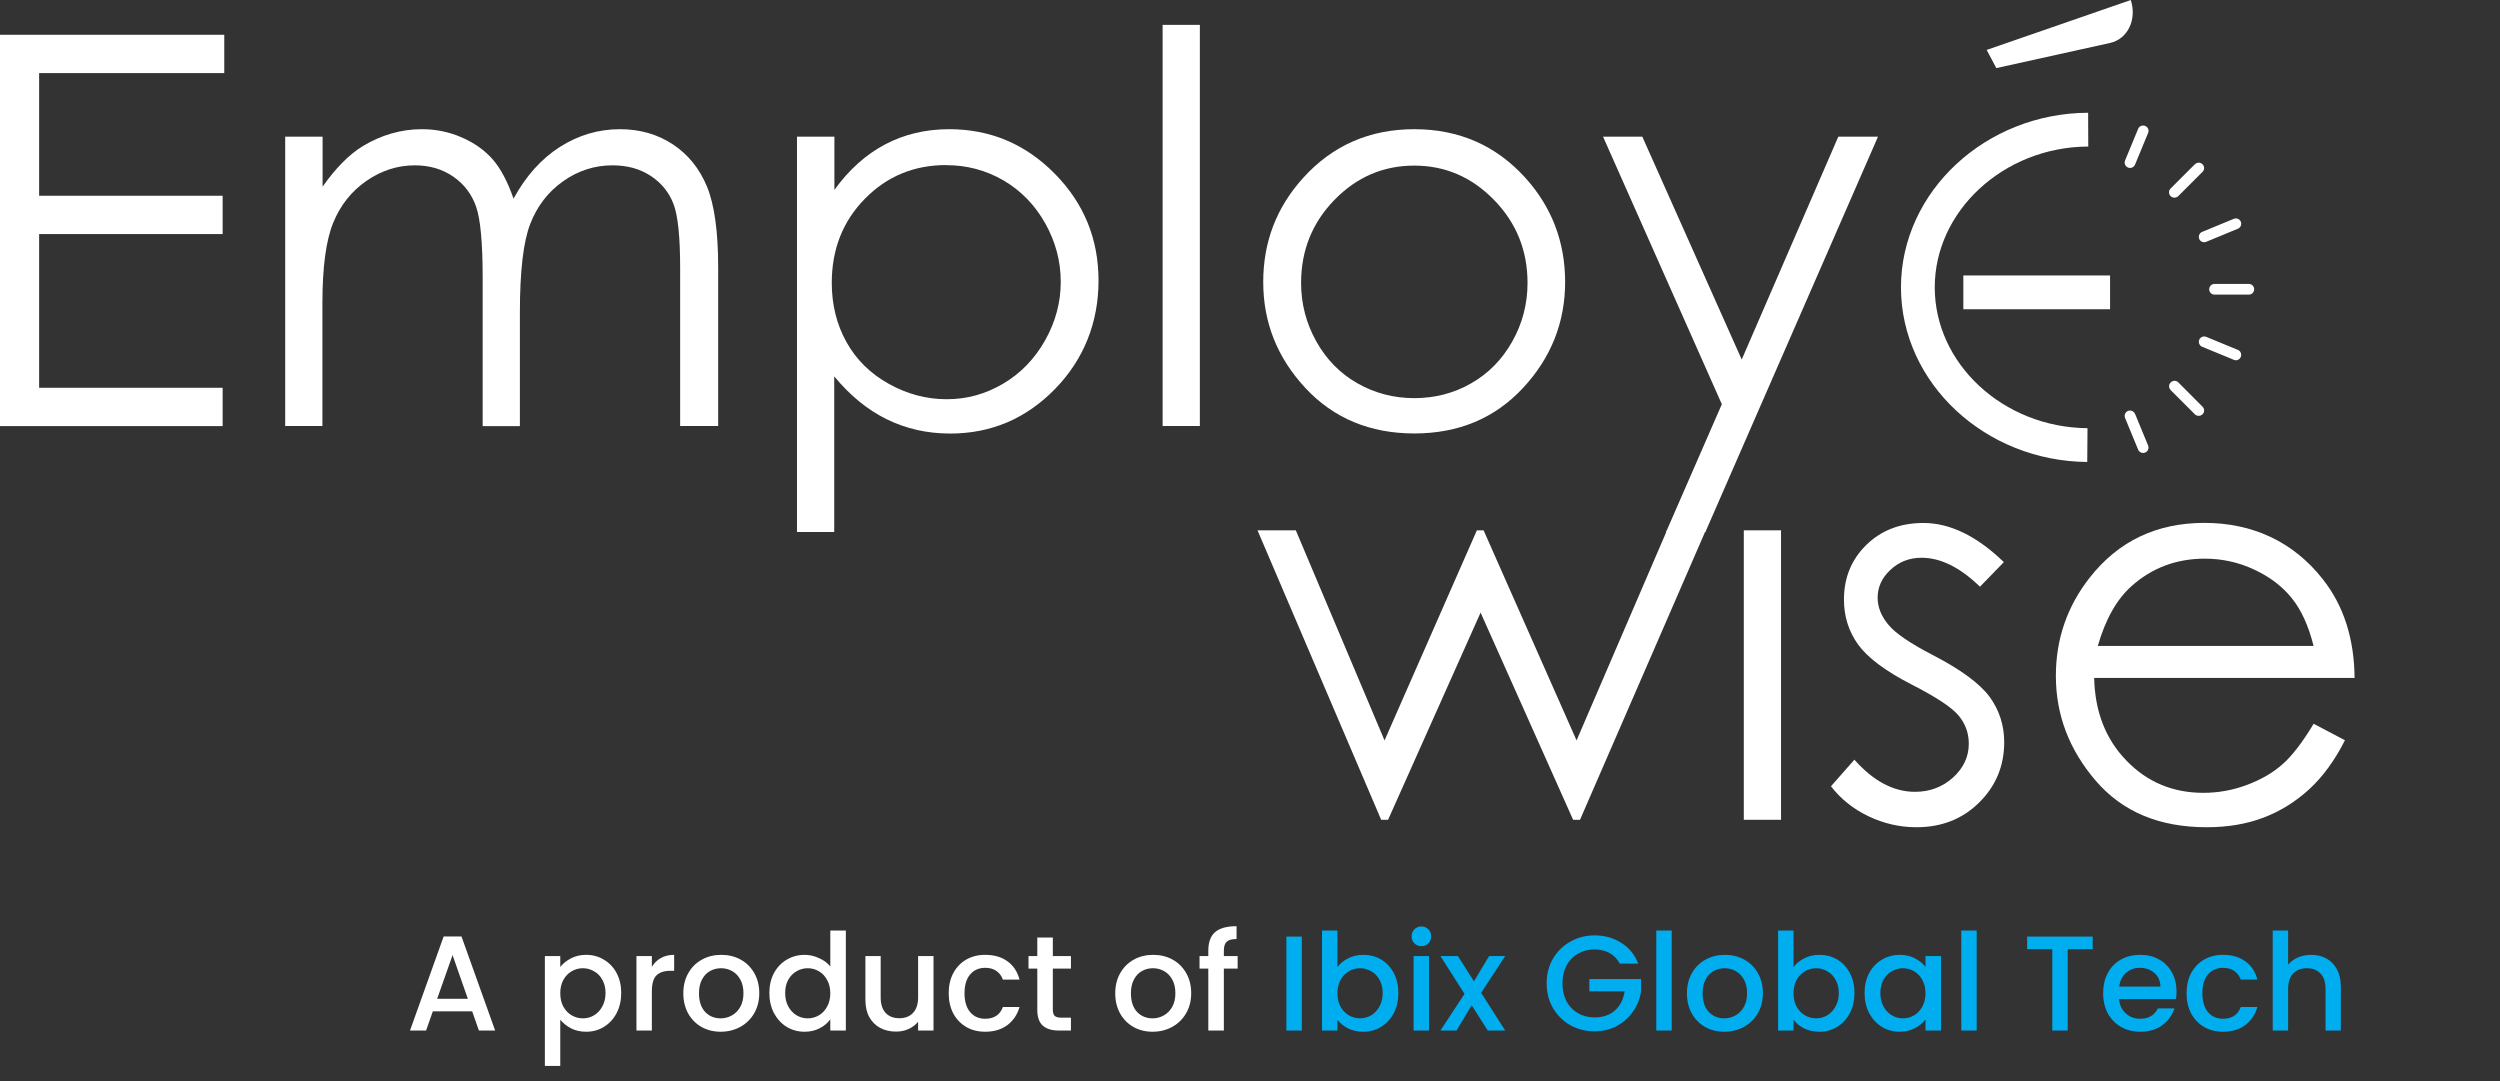 <svg xmlns="http://www.w3.org/2000/svg" width="222" height="96" viewBox="0 0 222 96" fill="none"><rect x="0" y="0" width="222" height="96" fill="#333333" stroke="none"/><path d="M0 3.088H19.915V6.49H3.475V17.383H19.77V20.785H3.475V34.435H19.77V37.838H0V3.088Z" fill="white"></path><path d="M25.341 12.134H28.646V16.577C29.799 14.94 30.977 13.739 32.194 12.989C33.863 11.981 35.621 11.473 37.467 11.473C38.709 11.473 39.894 11.715 41.014 12.207C42.135 12.699 43.046 13.344 43.756 14.158C44.465 14.972 45.078 16.133 45.602 17.641C46.699 15.625 48.077 14.094 49.722 13.045C51.375 11.997 53.149 11.473 55.051 11.473C56.825 11.473 58.397 11.925 59.752 12.82C61.106 13.714 62.122 14.972 62.783 16.577C63.445 18.181 63.775 20.592 63.775 23.801V37.83H60.397V23.801C60.397 21.043 60.203 19.149 59.808 18.117C59.413 17.085 58.744 16.254 57.793 15.625C56.841 14.996 55.713 14.682 54.39 14.682C52.786 14.682 51.327 15.158 49.996 16.101C48.666 17.044 47.698 18.302 47.086 19.882C46.473 21.455 46.166 24.083 46.166 27.776V37.838H42.861V24.68C42.861 21.576 42.667 19.471 42.28 18.359C41.893 17.246 41.224 16.359 40.257 15.69C39.297 15.021 38.152 14.682 36.83 14.682C35.306 14.682 33.871 15.142 32.541 16.061C31.21 16.98 30.227 18.221 29.59 19.778C28.953 21.334 28.63 23.72 28.63 26.937V37.83H25.325V12.126L25.341 12.134Z" fill="white"></path><path d="M70.79 12.134H74.095V16.859C75.401 15.061 76.901 13.714 78.602 12.82C80.303 11.925 82.198 11.473 84.286 11.473C87.939 11.473 91.059 12.787 93.655 15.416C96.251 18.044 97.549 21.213 97.549 24.913C97.549 28.614 96.259 31.904 93.687 34.54C91.115 37.177 88.011 38.499 84.375 38.499C82.327 38.499 80.448 38.072 78.731 37.225C77.014 36.379 75.466 35.105 74.079 33.419V47.239H70.773V12.134H70.79ZM84.02 14.658C81.158 14.658 78.755 15.658 76.796 17.657C74.837 19.657 73.861 22.14 73.861 25.115C73.861 27.066 74.297 28.816 75.168 30.38C76.038 31.944 77.288 33.17 78.917 34.081C80.545 34.992 82.263 35.451 84.069 35.451C85.875 35.451 87.511 34.992 89.076 34.073C90.64 33.153 91.881 31.863 92.808 30.219C93.736 28.566 94.195 26.84 94.195 25.026C94.195 23.212 93.736 21.471 92.817 19.834C91.897 18.197 90.664 16.931 89.108 16.02C87.552 15.117 85.859 14.666 84.02 14.666V14.658Z" fill="white"></path><path d="M103.241 2.209H106.547V37.83H103.241V2.209Z" fill="white"></path><path d="M125.591 11.473C129.55 11.473 132.831 12.908 135.435 15.771C137.798 18.383 138.983 21.479 138.983 25.05C138.983 28.622 137.733 31.783 135.234 34.46C132.734 37.144 129.517 38.491 125.591 38.491C121.664 38.491 118.423 37.144 115.924 34.46C113.425 31.775 112.175 28.638 112.175 25.05C112.175 21.463 113.36 18.407 115.722 15.795C118.327 12.916 121.616 11.473 125.591 11.473ZM125.583 14.706C122.834 14.706 120.471 15.722 118.496 17.754C116.521 19.786 115.537 22.245 115.537 25.123C115.537 26.977 115.988 28.711 116.891 30.323C117.794 31.936 119.012 33.17 120.544 34.04C122.076 34.911 123.761 35.355 125.591 35.355C127.421 35.355 129.106 34.919 130.638 34.04C132.17 33.17 133.387 31.928 134.29 30.323C135.193 28.719 135.645 26.986 135.645 25.123C135.645 22.245 134.653 19.786 132.67 17.754C130.686 15.722 128.332 14.706 125.591 14.706H125.583Z" fill="white"></path><path d="M142.337 12.134H145.836L154.665 31.928L163.243 12.134H166.767L151.44 47.239H147.948L152.899 35.895L142.353 12.142L142.337 12.134Z" fill="white"></path><path d="M111.667 47.093H115.069L122.947 65.75L131.146 47.093H131.743L139.999 65.75L148.029 47.093H151.472L140.305 72.797H139.693L131.477 54.398L123.261 72.797H122.648L111.667 47.093Z" fill="white"></path><path d="M158.156 47.093H154.85V72.797H158.156V47.093Z" fill="white"></path><path d="M177.95 49.907L175.821 52.1C174.055 50.383 172.322 49.528 170.637 49.528C169.564 49.528 168.645 49.883 167.879 50.593C167.113 51.302 166.734 52.125 166.734 53.076C166.734 53.914 167.049 54.705 167.678 55.462C168.307 56.236 169.637 57.139 171.653 58.18C174.112 59.453 175.789 60.687 176.668 61.864C177.538 63.057 177.974 64.404 177.974 65.903C177.974 68.016 177.232 69.798 175.748 71.265C174.265 72.733 172.411 73.458 170.185 73.458C168.702 73.458 167.291 73.136 165.936 72.491C164.582 71.846 163.469 70.959 162.59 69.822L164.67 67.46C166.356 69.362 168.154 70.314 170.048 70.314C171.37 70.314 172.499 69.886 173.435 69.04C174.362 68.193 174.829 67.194 174.829 66.041C174.829 65.097 174.523 64.251 173.902 63.517C173.289 62.791 171.895 61.88 169.734 60.776C167.412 59.583 165.84 58.397 165.001 57.236C164.163 56.067 163.743 54.737 163.743 53.245C163.743 51.294 164.412 49.673 165.743 48.375C167.073 47.085 168.758 46.44 170.798 46.44C173.16 46.44 175.547 47.601 177.941 49.915L177.95 49.907Z" fill="white"></path><path d="M205.443 64.267L208.232 65.734C207.321 67.532 206.265 68.975 205.064 70.08C203.862 71.184 202.516 72.023 201.024 72.596C199.533 73.168 197.832 73.458 195.945 73.458C191.752 73.458 188.471 72.088 186.109 69.338C183.746 66.589 182.561 63.485 182.561 60.018C182.561 56.761 183.561 53.85 185.56 51.302C188.1 48.061 191.494 46.432 195.751 46.432C200.008 46.432 203.637 48.093 206.249 51.415C208.111 53.761 209.055 56.688 209.087 60.203H185.963C186.028 63.186 186.979 65.638 188.826 67.54C190.672 69.451 192.946 70.403 195.663 70.403C196.969 70.403 198.243 70.177 199.484 69.717C200.726 69.258 201.774 68.661 202.645 67.903C203.516 67.153 204.451 65.936 205.459 64.259L205.443 64.267ZM205.443 57.349C204.999 55.583 204.362 54.172 203.516 53.124C202.669 52.068 201.556 51.222 200.17 50.577C198.783 49.931 197.324 49.609 195.792 49.609C193.268 49.609 191.099 50.423 189.285 52.044C187.963 53.221 186.963 54.995 186.286 57.357H205.443V57.349Z" fill="white"></path><path d="M189.584 36.749C189.487 36.508 189.205 36.395 188.963 36.491C188.721 36.588 188.608 36.87 188.705 37.112L189.866 39.926C189.939 40.111 190.116 40.224 190.309 40.224C190.374 40.224 190.43 40.208 190.495 40.184C190.737 40.087 190.85 39.805 190.753 39.563L189.592 36.749H189.584Z" fill="white"></path><path d="M192.752 34.637L194.905 36.789C194.994 36.878 195.115 36.927 195.244 36.927C195.373 36.927 195.486 36.878 195.582 36.789C195.776 36.596 195.776 36.306 195.582 36.112L193.438 33.96C193.252 33.766 192.954 33.766 192.76 33.96C192.567 34.145 192.567 34.443 192.76 34.637H192.752Z" fill="white"></path><path d="M198.541 31.992C198.735 31.992 198.904 31.88 198.985 31.694C199.081 31.452 198.968 31.17 198.727 31.073L195.913 29.912C195.671 29.816 195.389 29.928 195.292 30.17C195.195 30.412 195.308 30.694 195.55 30.791L198.364 31.952C198.42 31.984 198.485 31.992 198.549 31.992H198.541Z" fill="white"></path><path d="M196.179 25.687C196.179 25.953 196.388 26.163 196.654 26.163H199.694C199.96 26.163 200.17 25.953 200.17 25.687C200.17 25.421 199.96 25.212 199.694 25.212H196.654C196.388 25.212 196.179 25.421 196.179 25.687Z" fill="white"></path><path d="M195.284 21.213C195.356 21.398 195.534 21.511 195.727 21.511C195.792 21.511 195.848 21.495 195.913 21.471L198.727 20.31C198.968 20.213 199.081 19.931 198.985 19.689C198.888 19.447 198.606 19.334 198.364 19.431L195.55 20.592C195.308 20.689 195.195 20.971 195.292 21.213H195.284Z" fill="white"></path><path d="M194.905 14.585L192.752 16.738C192.559 16.931 192.559 17.222 192.752 17.415C192.841 17.504 192.962 17.552 193.091 17.552C193.22 17.552 193.333 17.504 193.429 17.415L195.582 15.262C195.776 15.069 195.776 14.779 195.582 14.585C195.397 14.4 195.098 14.4 194.913 14.585H194.905Z" fill="white"></path><path d="M190.487 11.183C190.245 11.086 189.963 11.199 189.866 11.441L188.705 14.255C188.608 14.496 188.721 14.779 188.963 14.875C189.027 14.9 189.084 14.916 189.148 14.916C189.342 14.916 189.511 14.803 189.592 14.617L190.753 11.804C190.858 11.562 190.737 11.28 190.495 11.183H190.487Z" fill="white"></path><path d="M189.213 0C189.777 1.742 188.939 3.467 187.375 3.814L177.272 6.047L176.417 4.434L189.221 0H189.213Z" fill="white"></path><path d="M185.359 39.523C177.079 39.458 170.306 33.153 170.306 25.518C170.306 17.883 177.119 11.546 185.432 11.513" stroke="white" stroke-width="3" stroke-miterlimit="10"></path><path d="M174.345 25.961H187.374" stroke="white" stroke-width="3" stroke-miterlimit="10"></path><path d="M41.928 89.806H38.436L37.836 91.51H36.408L39.396 83.159H40.98L43.968 91.51H42.528L41.928 89.806ZM41.544 88.691L40.188 84.814L38.82 88.691H41.544ZM49.752 85.871C49.984 85.567 50.3 85.311 50.7 85.103C51.1 84.894 51.552 84.79 52.056 84.79C52.632 84.79 53.156 84.934 53.628 85.222C54.108 85.502 54.484 85.898 54.756 86.41C55.028 86.922 55.164 87.51 55.164 88.174C55.164 88.838 55.028 89.434 54.756 89.963C54.484 90.483 54.108 90.891 53.628 91.186C53.156 91.475 52.632 91.618 52.056 91.618C51.552 91.618 51.104 91.519 50.712 91.319C50.32 91.111 50 90.855 49.752 90.55V94.654H48.384V84.898H49.752V85.871ZM53.772 88.174C53.772 87.719 53.676 87.326 53.484 86.999C53.3 86.662 53.052 86.41 52.74 86.243C52.436 86.067 52.108 85.978 51.756 85.978C51.412 85.978 51.084 86.067 50.772 86.243C50.468 86.418 50.22 86.674 50.028 87.01C49.844 87.347 49.752 87.743 49.752 88.198C49.752 88.654 49.844 89.055 50.028 89.398C50.22 89.734 50.468 89.99 50.772 90.166C51.084 90.343 51.412 90.43 51.756 90.43C52.108 90.43 52.436 90.343 52.74 90.166C53.052 89.983 53.3 89.719 53.484 89.374C53.676 89.031 53.772 88.63 53.772 88.174ZM57.885 85.859C58.085 85.522 58.349 85.263 58.677 85.079C59.013 84.886 59.409 84.79 59.865 84.79V86.207H59.517C58.981 86.207 58.573 86.343 58.293 86.615C58.021 86.886 57.885 87.359 57.885 88.031V91.51H56.517V84.898H57.885V85.859ZM63.991 91.618C63.367 91.618 62.803 91.478 62.299 91.198C61.795 90.91 61.399 90.51 61.111 89.999C60.823 89.478 60.679 88.879 60.679 88.198C60.679 87.526 60.827 86.93 61.123 86.41C61.419 85.891 61.823 85.49 62.335 85.21C62.847 84.93 63.419 84.79 64.051 84.79C64.683 84.79 65.255 84.93 65.767 85.21C66.279 85.49 66.683 85.891 66.979 86.41C67.275 86.93 67.423 87.526 67.423 88.198C67.423 88.871 67.271 89.466 66.967 89.987C66.663 90.507 66.247 90.91 65.719 91.198C65.199 91.478 64.623 91.618 63.991 91.618ZM63.991 90.43C64.343 90.43 64.671 90.347 64.975 90.178C65.287 90.01 65.539 89.758 65.731 89.422C65.923 89.087 66.019 88.678 66.019 88.198C66.019 87.719 65.927 87.314 65.743 86.987C65.559 86.65 65.315 86.398 65.011 86.231C64.707 86.062 64.379 85.978 64.027 85.978C63.675 85.978 63.347 86.062 63.043 86.231C62.747 86.398 62.511 86.65 62.335 86.987C62.159 87.314 62.071 87.719 62.071 88.198C62.071 88.91 62.251 89.463 62.611 89.855C62.979 90.239 63.439 90.43 63.991 90.43ZM68.319 88.174C68.319 87.51 68.455 86.922 68.727 86.41C69.007 85.898 69.383 85.502 69.855 85.222C70.335 84.934 70.867 84.79 71.451 84.79C71.883 84.79 72.307 84.886 72.723 85.079C73.147 85.263 73.483 85.51 73.731 85.823V82.63H75.111V91.51H73.731V90.514C73.507 90.835 73.195 91.099 72.795 91.306C72.403 91.514 71.951 91.618 71.439 91.618C70.863 91.618 70.335 91.475 69.855 91.186C69.383 90.891 69.007 90.483 68.727 89.963C68.455 89.434 68.319 88.838 68.319 88.174ZM73.731 88.198C73.731 87.743 73.635 87.347 73.443 87.01C73.259 86.674 73.015 86.418 72.711 86.243C72.407 86.067 72.079 85.978 71.727 85.978C71.375 85.978 71.047 86.067 70.743 86.243C70.439 86.41 70.191 86.662 69.999 86.999C69.815 87.326 69.723 87.719 69.723 88.174C69.723 88.63 69.815 89.031 69.999 89.374C70.191 89.719 70.439 89.983 70.743 90.166C71.055 90.343 71.383 90.43 71.727 90.43C72.079 90.43 72.407 90.343 72.711 90.166C73.015 89.99 73.259 89.734 73.443 89.398C73.635 89.055 73.731 88.654 73.731 88.198ZM82.896 84.898V91.51H81.528V90.731C81.312 91.002 81.028 91.219 80.676 91.379C80.332 91.531 79.964 91.606 79.572 91.606C79.052 91.606 78.584 91.499 78.168 91.282C77.76 91.067 77.436 90.746 77.196 90.323C76.964 89.898 76.848 89.386 76.848 88.787V84.898H78.204V88.582C78.204 89.174 78.352 89.63 78.648 89.951C78.944 90.263 79.348 90.418 79.86 90.418C80.372 90.418 80.776 90.263 81.072 89.951C81.376 89.63 81.528 89.174 81.528 88.582V84.898H82.896ZM84.245 88.198C84.245 87.519 84.381 86.922 84.653 86.41C84.933 85.891 85.317 85.49 85.805 85.21C86.293 84.93 86.853 84.79 87.485 84.79C88.285 84.79 88.945 84.983 89.465 85.367C89.993 85.743 90.349 86.282 90.533 86.987H89.057C88.937 86.659 88.745 86.403 88.481 86.219C88.217 86.034 87.885 85.942 87.485 85.942C86.925 85.942 86.477 86.142 86.141 86.543C85.813 86.934 85.649 87.487 85.649 88.198C85.649 88.91 85.813 89.466 86.141 89.867C86.477 90.266 86.925 90.466 87.485 90.466C88.277 90.466 88.801 90.118 89.057 89.422H90.533C90.341 90.094 89.981 90.63 89.453 91.031C88.925 91.422 88.269 91.618 87.485 91.618C86.853 91.618 86.293 91.478 85.805 91.198C85.317 90.91 84.933 90.51 84.653 89.999C84.381 89.478 84.245 88.879 84.245 88.198ZM93.492 86.014V89.674C93.492 89.922 93.548 90.103 93.66 90.215C93.78 90.319 93.98 90.371 94.26 90.371H95.1V91.51H94.02C93.404 91.51 92.932 91.367 92.604 91.079C92.276 90.79 92.112 90.323 92.112 89.674V86.014H91.332V84.898H92.112V83.254H93.492V84.898H95.1V86.014H93.492ZM102.346 91.618C101.722 91.618 101.158 91.478 100.654 91.198C100.15 90.91 99.754 90.51 99.466 89.999C99.178 89.478 99.034 88.879 99.034 88.198C99.034 87.526 99.182 86.93 99.478 86.41C99.774 85.891 100.178 85.49 100.69 85.21C101.202 84.93 101.774 84.79 102.406 84.79C103.038 84.79 103.61 84.93 104.122 85.21C104.634 85.49 105.038 85.891 105.334 86.41C105.63 86.93 105.778 87.526 105.778 88.198C105.778 88.871 105.626 89.466 105.322 89.987C105.018 90.507 104.602 90.91 104.074 91.198C103.554 91.478 102.978 91.618 102.346 91.618ZM102.346 90.43C102.698 90.43 103.026 90.347 103.33 90.178C103.642 90.01 103.894 89.758 104.086 89.422C104.278 89.087 104.374 88.678 104.374 88.198C104.374 87.719 104.282 87.314 104.098 86.987C103.914 86.65 103.67 86.398 103.366 86.231C103.062 86.062 102.734 85.978 102.382 85.978C102.03 85.978 101.702 86.062 101.398 86.231C101.102 86.398 100.866 86.65 100.69 86.987C100.514 87.314 100.426 87.719 100.426 88.198C100.426 88.91 100.606 89.463 100.966 89.855C101.334 90.239 101.794 90.43 102.346 90.43ZM109.902 86.014H108.678V91.51H107.298V86.014H106.518V84.898H107.298V84.43C107.298 83.671 107.498 83.118 107.898 82.775C108.306 82.422 108.942 82.246 109.806 82.246V83.386C109.39 83.386 109.098 83.466 108.93 83.626C108.762 83.778 108.678 84.046 108.678 84.43V84.898H109.902V86.014Z" fill="white"></path><path d="M115.6 83.171V91.51H114.232V83.171H115.6ZM118.764 85.882C118.996 85.562 119.312 85.302 119.712 85.103C120.12 84.894 120.572 84.79 121.068 84.79C121.652 84.79 122.18 84.93 122.652 85.21C123.124 85.49 123.496 85.891 123.768 86.41C124.04 86.922 124.176 87.51 124.176 88.174C124.176 88.838 124.04 89.434 123.768 89.963C123.496 90.483 123.12 90.891 122.64 91.186C122.168 91.475 121.644 91.618 121.068 91.618C120.556 91.618 120.1 91.519 119.7 91.319C119.308 91.118 118.996 90.862 118.764 90.55V91.51H117.396V82.63H118.764V85.882ZM122.784 88.174C122.784 87.719 122.688 87.326 122.496 86.999C122.312 86.662 122.064 86.41 121.752 86.243C121.448 86.067 121.12 85.978 120.768 85.978C120.424 85.978 120.096 86.067 119.784 86.243C119.48 86.418 119.232 86.674 119.04 87.01C118.856 87.347 118.764 87.743 118.764 88.198C118.764 88.654 118.856 89.055 119.04 89.398C119.232 89.734 119.48 89.99 119.784 90.166C120.096 90.343 120.424 90.43 120.768 90.43C121.12 90.43 121.448 90.343 121.752 90.166C122.064 89.983 122.312 89.719 122.496 89.374C122.688 89.031 122.784 88.63 122.784 88.174ZM126.225 84.022C125.977 84.022 125.769 83.939 125.601 83.77C125.433 83.603 125.349 83.394 125.349 83.147C125.349 82.898 125.433 82.691 125.601 82.522C125.769 82.355 125.977 82.27 126.225 82.27C126.465 82.27 126.669 82.355 126.837 82.522C127.005 82.691 127.089 82.898 127.089 83.147C127.089 83.394 127.005 83.603 126.837 83.77C126.669 83.939 126.465 84.022 126.225 84.022ZM126.897 84.898V91.51H125.529V84.898H126.897ZM131.525 88.162L133.661 91.51H132.113L130.685 89.266L129.341 91.51H127.913L130.049 88.258L127.913 84.898H129.461L130.889 87.142L132.233 84.898H133.661L131.525 88.162ZM143.834 85.57C143.618 85.154 143.318 84.843 142.934 84.635C142.55 84.418 142.106 84.311 141.602 84.311C141.05 84.311 140.558 84.434 140.126 84.683C139.694 84.93 139.354 85.282 139.106 85.739C138.866 86.195 138.746 86.722 138.746 87.323C138.746 87.922 138.866 88.454 139.106 88.918C139.354 89.374 139.694 89.727 140.126 89.975C140.558 90.222 141.05 90.347 141.602 90.347C142.346 90.347 142.95 90.138 143.414 89.722C143.878 89.306 144.162 88.743 144.266 88.031H141.134V86.939H145.73V88.007C145.642 88.654 145.41 89.251 145.034 89.794C144.666 90.338 144.182 90.775 143.582 91.103C142.99 91.422 142.33 91.582 141.602 91.582C140.818 91.582 140.102 91.403 139.454 91.043C138.806 90.674 138.29 90.166 137.906 89.519C137.53 88.871 137.342 88.138 137.342 87.323C137.342 86.507 137.53 85.775 137.906 85.126C138.29 84.478 138.806 83.975 139.454 83.615C140.11 83.246 140.826 83.062 141.602 83.062C142.49 83.062 143.278 83.282 143.966 83.722C144.662 84.154 145.166 84.77 145.478 85.57H143.834ZM148.448 82.63V91.51H147.08V82.63H148.448ZM153.112 91.618C152.488 91.618 151.924 91.478 151.42 91.198C150.916 90.91 150.52 90.51 150.232 89.999C149.944 89.478 149.8 88.879 149.8 88.198C149.8 87.526 149.948 86.93 150.244 86.41C150.54 85.891 150.944 85.49 151.456 85.21C151.968 84.93 152.54 84.79 153.172 84.79C153.804 84.79 154.376 84.93 154.888 85.21C155.4 85.49 155.804 85.891 156.1 86.41C156.396 86.93 156.544 87.526 156.544 88.198C156.544 88.871 156.392 89.466 156.088 89.987C155.784 90.507 155.368 90.91 154.84 91.198C154.32 91.478 153.744 91.618 153.112 91.618ZM153.112 90.43C153.464 90.43 153.792 90.347 154.096 90.178C154.408 90.01 154.66 89.758 154.852 89.422C155.044 89.087 155.14 88.678 155.14 88.198C155.14 87.719 155.048 87.314 154.864 86.987C154.68 86.65 154.436 86.398 154.132 86.231C153.828 86.062 153.5 85.978 153.148 85.978C152.796 85.978 152.468 86.062 152.164 86.231C151.868 86.398 151.632 86.65 151.456 86.987C151.28 87.314 151.192 87.719 151.192 88.198C151.192 88.91 151.372 89.463 151.732 89.855C152.1 90.239 152.56 90.43 153.112 90.43ZM159.264 85.882C159.496 85.562 159.812 85.302 160.212 85.103C160.62 84.894 161.072 84.79 161.568 84.79C162.152 84.79 162.68 84.93 163.152 85.21C163.624 85.49 163.996 85.891 164.268 86.41C164.54 86.922 164.676 87.51 164.676 88.174C164.676 88.838 164.54 89.434 164.268 89.963C163.996 90.483 163.62 90.891 163.14 91.186C162.668 91.475 162.144 91.618 161.568 91.618C161.056 91.618 160.6 91.519 160.2 91.319C159.808 91.118 159.496 90.862 159.264 90.55V91.51H157.896V82.63H159.264V85.882ZM163.284 88.174C163.284 87.719 163.188 87.326 162.996 86.999C162.812 86.662 162.564 86.41 162.252 86.243C161.948 86.067 161.62 85.978 161.268 85.978C160.924 85.978 160.596 86.067 160.284 86.243C159.98 86.418 159.732 86.674 159.54 87.01C159.356 87.347 159.264 87.743 159.264 88.198C159.264 88.654 159.356 89.055 159.54 89.398C159.732 89.734 159.98 89.99 160.284 90.166C160.596 90.343 160.924 90.43 161.268 90.43C161.62 90.43 161.948 90.343 162.252 90.166C162.564 89.983 162.812 89.719 162.996 89.374C163.188 89.031 163.284 88.63 163.284 88.174ZM165.573 88.174C165.573 87.51 165.709 86.922 165.981 86.41C166.261 85.898 166.637 85.502 167.109 85.222C167.589 84.934 168.117 84.79 168.693 84.79C169.213 84.79 169.665 84.894 170.049 85.103C170.441 85.302 170.753 85.555 170.985 85.859V84.898H172.365V91.51H170.985V90.526C170.753 90.838 170.437 91.099 170.037 91.306C169.637 91.514 169.181 91.618 168.669 91.618C168.101 91.618 167.581 91.475 167.109 91.186C166.637 90.891 166.261 90.483 165.981 89.963C165.709 89.434 165.573 88.838 165.573 88.174ZM170.985 88.198C170.985 87.743 170.889 87.347 170.697 87.01C170.513 86.674 170.269 86.418 169.965 86.243C169.661 86.067 169.333 85.978 168.981 85.978C168.629 85.978 168.301 86.067 167.997 86.243C167.693 86.41 167.445 86.662 167.253 86.999C167.069 87.326 166.977 87.719 166.977 88.174C166.977 88.63 167.069 89.031 167.253 89.374C167.445 89.719 167.693 89.983 167.997 90.166C168.309 90.343 168.637 90.43 168.981 90.43C169.333 90.43 169.661 90.343 169.965 90.166C170.269 89.99 170.513 89.734 170.697 89.398C170.889 89.055 170.985 88.654 170.985 88.198ZM175.53 82.63V91.51H174.162V82.63H175.53ZM185.831 83.171V84.287H183.611V91.51H182.243V84.287H180.011V83.171H185.831ZM193.276 88.043C193.276 88.29 193.26 88.514 193.228 88.715H188.176C188.216 89.243 188.412 89.666 188.764 89.987C189.116 90.306 189.548 90.466 190.06 90.466C190.796 90.466 191.316 90.159 191.62 89.543H193.096C192.896 90.15 192.532 90.65 192.004 91.043C191.484 91.427 190.836 91.618 190.06 91.618C189.428 91.618 188.86 91.478 188.356 91.198C187.86 90.91 187.468 90.51 187.18 89.999C186.9 89.478 186.76 88.879 186.76 88.198C186.76 87.519 186.896 86.922 187.168 86.41C187.448 85.891 187.836 85.49 188.332 85.21C188.836 84.93 189.412 84.79 190.06 84.79C190.684 84.79 191.24 84.927 191.728 85.198C192.216 85.471 192.596 85.855 192.868 86.35C193.14 86.838 193.276 87.403 193.276 88.043ZM191.848 87.611C191.84 87.106 191.66 86.703 191.308 86.398C190.956 86.094 190.52 85.942 190 85.942C189.528 85.942 189.124 86.094 188.788 86.398C188.452 86.695 188.252 87.099 188.188 87.611H191.848ZM194.167 88.198C194.167 87.519 194.303 86.922 194.575 86.41C194.855 85.891 195.239 85.49 195.727 85.21C196.215 84.93 196.775 84.79 197.407 84.79C198.207 84.79 198.867 84.983 199.387 85.367C199.915 85.743 200.271 86.282 200.455 86.987H198.979C198.859 86.659 198.667 86.403 198.403 86.219C198.139 86.034 197.807 85.942 197.407 85.942C196.847 85.942 196.399 86.142 196.063 86.543C195.735 86.934 195.571 87.487 195.571 88.198C195.571 88.91 195.735 89.466 196.063 89.867C196.399 90.266 196.847 90.466 197.407 90.466C198.199 90.466 198.723 90.118 198.979 89.422H200.455C200.263 90.094 199.903 90.63 199.375 91.031C198.847 91.422 198.191 91.618 197.407 91.618C196.775 91.618 196.215 91.478 195.727 91.198C195.239 90.91 194.855 90.51 194.575 89.999C194.303 89.478 194.167 88.879 194.167 88.198ZM205.238 84.79C205.742 84.79 206.19 84.898 206.582 85.115C206.982 85.331 207.294 85.65 207.518 86.075C207.75 86.499 207.866 87.01 207.866 87.611V91.51H206.51V87.814C206.51 87.222 206.362 86.77 206.066 86.459C205.77 86.138 205.366 85.978 204.854 85.978C204.342 85.978 203.934 86.138 203.63 86.459C203.334 86.77 203.186 87.222 203.186 87.814V91.51H201.818V82.63H203.186V85.666C203.418 85.386 203.71 85.171 204.062 85.019C204.422 84.867 204.814 84.79 205.238 84.79Z" fill="#00AEEF"></path></svg>